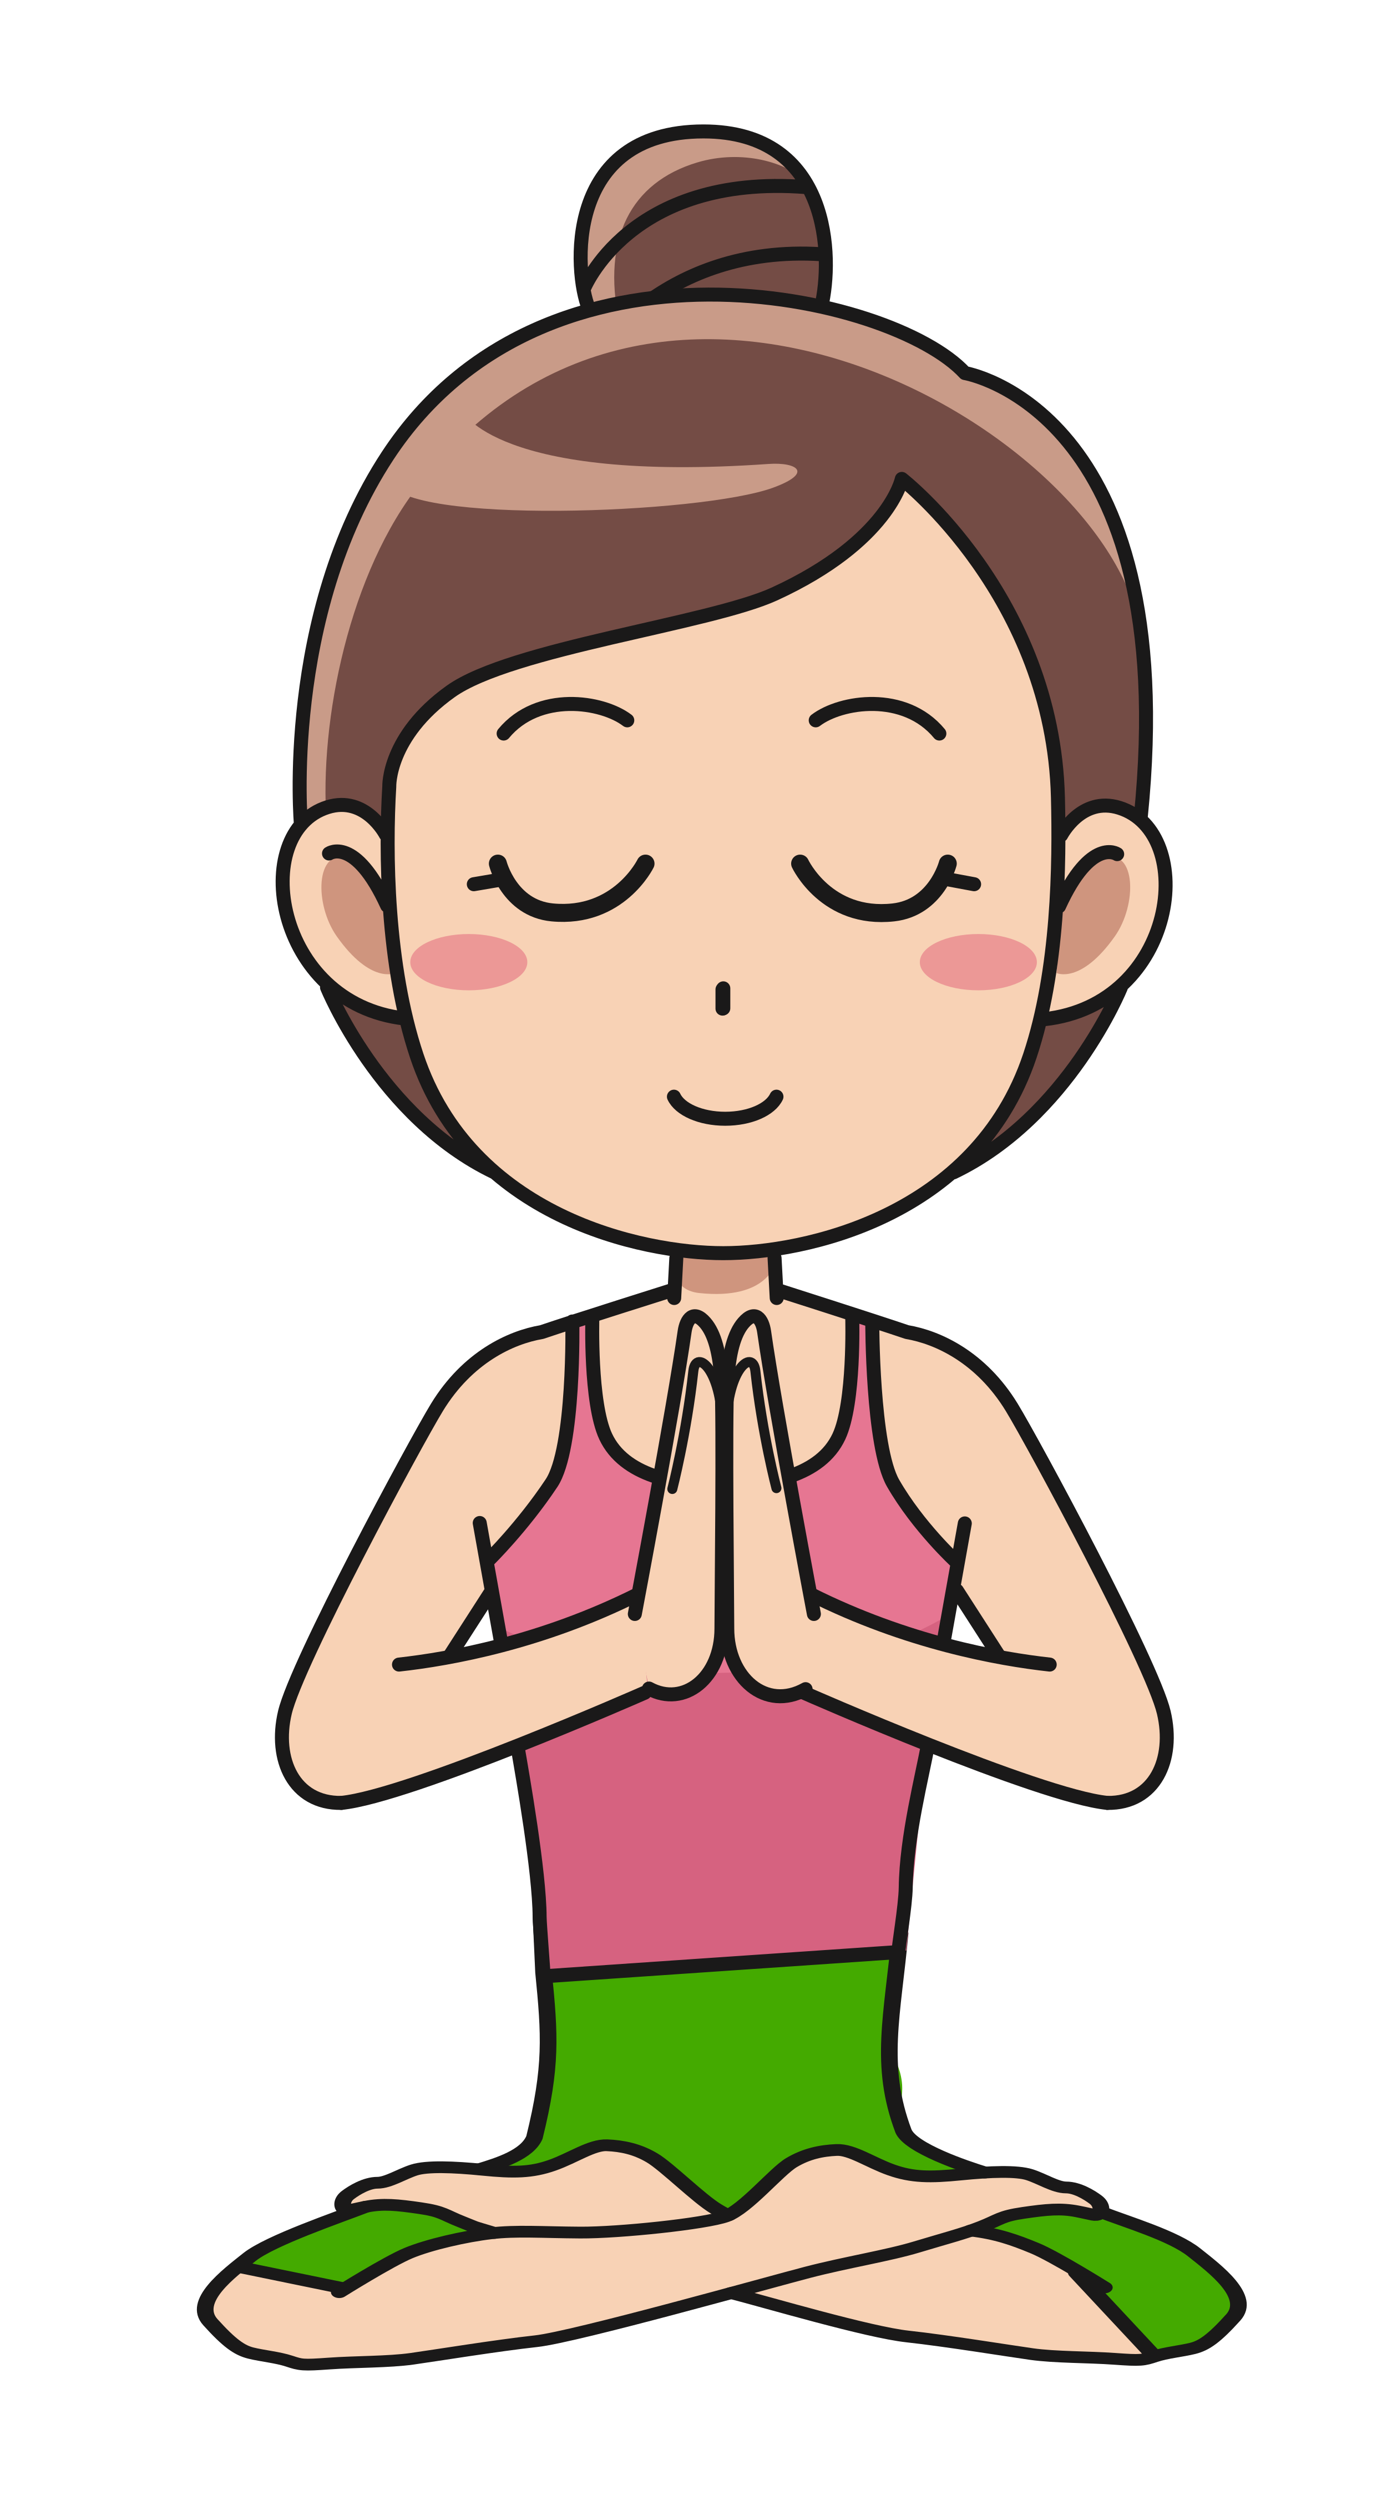<?xml version="1.0" encoding="UTF-8" standalone="no"?>
<svg
   xmlns:dc="http://purl.org/dc/elements/1.1/"
   xmlns:cc="http://creativecommons.org/ns#"
   xmlns:rdf="http://www.w3.org/1999/02/22-rdf-syntax-ns#"
   xmlns:svg="http://www.w3.org/2000/svg"
   xmlns="http://www.w3.org/2000/svg"
   xmlns:sodipodi="http://sodipodi.sourceforge.net/DTD/sodipodi-0.dtd"
   xmlns:inkscape="http://www.inkscape.org/namespaces/inkscape"
   version="1.1"
   x="0"
   y="0"
   width="555"
   height="1000"
   viewBox="0 0 555 1000"
   id="svg174736"
   sodipodi:docname="woman-meditate-full.svg"
   inkscape:version="0.92.2 5c3e80d, 2017-08-06">
  <defs
     id="defs174740" />
  <sodipodi:namedview
     pagecolor="#ffffff"
     bordercolor="#666666"
     borderopacity="1"
     objecttolerance="10"
     gridtolerance="10"
     guidetolerance="10"
     inkscape:pageopacity="0"
     inkscape:pageshadow="2"
     inkscape:window-width="1436"
     inkscape:window-height="856"
     id="namedview174738"
     showgrid="false"
     showguides="false"
     inkscape:snap-global="false"
     fit-margin-top="0"
     fit-margin-left="0"
     fit-margin-right="0"
     fit-margin-bottom="0"
     inkscape:zoom="0.33"
     inkscape:cx="275.49396"
     inkscape:cy="112.55763"
     inkscape:window-x="4"
     inkscape:window-y="0"
     inkscape:window-maximized="1"
     inkscape:current-layer="Layer_1" />
  <g
     id="Layer_1"
     transform="translate(831.222,690.639)">
    <g
       id="g175523"
       transform="translate(78.788,-51.515)">
      <g
         id="g175474">
        <g
           id="g175426"
           transform="translate(-800,-593.333)">
          <g
             transform="matrix(1.511,0,0,1.065,-66.028,521.159)"
             id="layer2">
            <g
               id="g5420">
              <path
                 inkscape:connector-curvature="0"
                 id="path4218"
                 d="m 60.735,328.657 c 0,0 13.006,-11.554 18.372,-14.71 5.366,-3.157 14.837,-6.25 21.718,-7.387 6.882,-1.136 13.46,-0.382 23.728,-0.292 10.268,0.089 33.125,-3.304 38.482,-6.071 5.357,-2.768 13.488,-16.87 17.466,-20.216 3.977,-3.346 7.892,-4.483 11.932,-4.735 4.041,-0.253 8.965,4.735 14.521,7.513 5.556,2.778 10.228,2.841 18.246,1.705 8.018,-1.136 14.963,-1.452 18.309,0.063 3.346,1.515 6.882,4.798 9.723,4.798 2.841,0 6.061,2.715 7.829,4.609 1.768,1.894 1.641,4.609 0.758,5.366 -0.884,0.758 -1.105,0.272 -5.569,-0.978 -4.464,-1.25 -8.214,-0.714 -14.286,0.536 -6.071,1.25 -6.25,2.5 -11.071,5.179 -4.821,2.679 -9.821,4.464 -17.321,7.679 -7.5,3.214 -18.571,5.714 -28.75,9.464 -10.179,3.75 -61.607,24.286 -71.964,25.893 C 102.5,348.679 86.25,352.429 80,353.679 c -6.25,1.25 -15,1.071 -21.964,1.786 -6.964,0.714 -7.5,0.536 -10.536,-0.893 -3.036,-1.429 -7.143,-1.964 -10.179,-3.036 -3.036,-1.071 -5.714,-3.75 -10.714,-11.607 -5,-7.857 4.821,-18.214 10.357,-24.464 5.536,-6.25 16.964,-11.071 24.107,-15 7.143,-3.929 33.571,-16.607 38.929,-18.929 5.357,-2.321 11.964,-5.179 13.929,-11.607 1.964,-6.429 0,-11.786 0.536,-18.036 0.536,-6.25 1.964,-7.321 2.857,-14.821 0.893,-7.5 -0.893,-3.75 -1.071,-12.857 -0.179,-9.107 0.619,-25.262 -2.953,-36.691 l 0.43,-0.607 97.489,-5.18 -1.076,15.919 c -3.571,11.429 -2.129,15.683 -2.307,24.79 -0.179,9.107 -1.964,5.357 -1.071,12.857 0.893,7.5 2.321,8.571 2.857,14.821 0.536,6.25 -1.429,11.607 0.536,18.036 1.964,6.429 8.571,9.286 13.929,11.607 5.357,2.321 31.786,15 38.929,18.929 7.143,3.929 18.571,8.75 24.107,15 5.536,6.25 15.357,16.607 10.357,24.464 -5,7.857 -7.679,10.536 -10.714,11.607 -3.036,1.071 -7.143,1.607 -10.179,3.036 -3.036,1.429 -3.571,1.607 -10.536,0.893 -6.964,-0.714 -15.714,-0.536 -21.964,-1.786 -6.25,-1.25 -22.5,-5 -32.857,-6.607 -10.357,-1.607 -61.786,-22.143 -71.964,-25.893 -10.179,-3.75 -21.25,-6.25 -28.75,-9.464 -7.5,-3.214 -12.5,-5 -17.321,-7.679 -4.821,-2.679 -5,-3.929 -11.071,-5.179 -6.071,-1.25 -9.821,-1.786 -14.286,-0.536 -4.464,1.25 -4.685,1.736 -5.569,0.978 -0.884,-0.758 -1.01,-3.472 0.758,-5.366 1.768,-1.894 4.988,-4.609 7.829,-4.609 2.841,0 6.377,-3.283 9.723,-4.798 3.346,-1.515 10.291,-1.2 18.309,-0.063 8.018,1.136 12.69,1.073 18.246,-1.705 5.556,-2.778 10.48,-7.766 14.521,-7.513 4.041,0.253 7.955,1.389 11.932,4.735 3.977,3.346 12.109,17.448 17.466,20.216 5.357,2.768 28.214,6.161 38.482,6.071 10.268,-0.089 16.846,-0.844 23.728,0.292 6.882,1.136 16.352,4.23 21.718,7.387 5.366,3.157 18.372,14.71 18.372,14.71"
                 style="opacity:1;fill:#f8d2b5;fill-opacity:1;fill-rule:nonzero;stroke:none;stroke-width:1;stroke-linecap:round;stroke-linejoin:round;stroke-miterlimit:4;stroke-dasharray:none;stroke-dashoffset:0;stroke-opacity:1"
                 sodipodi:nodetypes="csssccssccscsssssssssssssssccssccccssccssssssssssssssscsccssccsssc" />
              <path
                 sodipodi:nodetypes="ccccsssccccccccccccccccccccccccsccccccccccccccccccccccccccccccccccccsssccc"
                 inkscape:connector-curvature="0"
                 id="path174816"
                 transform="matrix(0.937,0,0,0.937,397.933,-504.774)"
                 d="m -214.179,722.211 -77.603,6.036 -8.228,9.751 c 3.81,12.19 -0.644,29.876 -0.453,39.59 0.19,9.714 -0.427,6.04 -1.38,14.04 -0.952,8 0.047,8.816 -0.525,15.483 -0.571,6.667 1.525,12.381 -0.57,19.238 -2.095,6.857 -9.143,9.905 -14.857,12.381 -0.525,0.228 -1.418,0.635 -2.289,1.033 l 8.424,1.053 7.547,-0.803 5.139,-1.766 6.102,-4.014 5.459,-3.533 5.299,-0.963 10.275,5.137 10.438,11.4 8.51,9.635 3.533,2.088 4.977,-5.299 5.299,-6.744 5.459,-7.387 4.016,-3.371 5.459,-2.408 4.656,-0.965 4.977,1.445 10.598,6.744 6.102,2.408 h 10.438 l 10.615,-1.561 c -3.918,-1.852 -7.146,-3.356 -8.674,-4.018 -5.714,-2.476 -12.762,-5.524 -14.857,-12.381 -2.095,-6.857 -8.3e-4,-12.572 -0.572,-19.238 -0.571,-6.667 -2.094,-7.809 -3.047,-15.809 -0.952,-8 1.727,-7.145 1.917,-16.859 0.19,-9.714 -0.518,-20.222 3.292,-32.412 z m -132.965,131.772 -3.904,0.684 c -3.499,1.749 -6.481,3.272 -8.27,4.256 -7.619,4.19 -19.81,9.333 -25.715,16 -1.028,1.16 -2.203,2.487 -3.4,3.875 l 30.531,8.906 8.027,-7.066 3.854,-3.051 10.598,-6.742 16.539,-5.461 1.605,-0.16 -4.176,-2.568 -4.174,-2.248 -6.584,-4.014 -6.262,-1.928 z m -5.785,1.014 -0.639,0.111 -3.848,1.041 c 0.621,0.138 1.654,-0.321 4.486,-1.152 z m 208.396,0.926 -0.779,2.236 -6.424,-2.088 h -12.844 l -9.475,3.373 -5.939,4.656 -0.162,0.48 6.584,1.285 12.363,6.422 11.08,9.152 c 2.812,4.563 17.316,29.095 20.689,33.311 3.238,-1.524 7.619,-2.095 10.857,-3.238 3.238,-1.143 6.094,-4 11.428,-12.381 5.333,-8.381 -5.142,-19.429 -11.047,-26.096 -5.905,-6.667 -18.096,-11.81 -25.715,-16 -0.184,-0.101 -0.515,-0.269 -0.723,-0.381 0.057,-0.224 0.09,-0.471 0.105,-0.732 z"
                 style="opacity:1;fill:#44aa00;fill-opacity:1;fill-rule:nonzero;stroke:none;stroke-width:1.067;stroke-linecap:round;stroke-linejoin:round;stroke-miterlimit:4;stroke-dasharray:none;stroke-dashoffset:0;stroke-opacity:1" />
              <path
                 sodipodi:nodetypes="ccccsssssssccsssscsccsscsccsc"
                 inkscape:connector-curvature="0"
                 style="opacity:1;fill:none;fill-opacity:1;fill-rule:nonzero;stroke:#1a1919;stroke-width:4.413;stroke-linecap:round;stroke-linejoin:round;stroke-miterlimit:4;stroke-dasharray:none;stroke-dashoffset:0;stroke-opacity:1"
                 d="m 209.25,193.908 c -1.972,30.67 -5.697,49.489 0.904,74.252 1.964,6.429 16.177,13.237 21.534,15.559 m 30.619,14.739 c 7.143,3.929 19.275,8.988 24.811,15.238 5.536,6.25 15.357,16.607 10.357,24.464 -5,7.857 -7.679,10.536 -10.714,11.607 -3.036,1.071 -7.143,1.607 -10.179,3.036 -3.036,1.429 -3.571,1.607 -10.536,0.893 -6.964,-0.714 -15.714,-0.536 -21.964,-1.786 -6.25,-1.25 -22.5,-5 -32.857,-6.607 -10.357,-1.607 -36.496,-12.587 -46.674,-16.337 m -62.77,-22.553 c -7.5,-3.214 -3.771,-1.468 -8.592,-4.147 -4.821,-2.679 -5,-3.929 -11.071,-5.179 -6.071,-1.25 -9.821,-1.786 -14.286,-0.536 -4.464,1.25 -4.685,1.736 -5.569,0.978 -0.884,-0.758 -1.01,-3.472 0.758,-5.366 1.768,-1.894 4.988,-4.609 7.829,-4.609 2.841,0 6.377,-3.283 9.723,-4.798 3.346,-1.515 10.291,-1.2 18.309,-0.063 8.018,1.136 12.69,1.073 18.246,-1.705 5.556,-2.778 10.48,-7.766 14.521,-7.513 4.041,0.253 7.955,1.389 11.932,4.735 3.977,3.346 12.402,15.355 17.019,19.234 1.116,0.938 1.838,1.592 3.219,2.28 m 64.219,5.79 c 6.882,1.136 11.57,3.506 16.936,6.663 5.366,3.157 18.372,14.71 18.372,14.71"
                 id="path4214" />
              <path
                 sodipodi:nodetypes="cc"
                 inkscape:connector-curvature="0"
                 id="path175367"
                 d="m 255.928,321.355 20.515,31.15"
                 style="fill:none;stroke:#1a1919;stroke-width:4.413;stroke-linecap:round;stroke-linejoin:miter;stroke-miterlimit:4;stroke-dasharray:none;stroke-opacity:1" />
              <path
                 inkscape:connector-curvature="0"
                 id="path175369"
                 d="m 34.191,319.173 27.828,8.099"
                 style="fill:none;stroke:#1a1919;stroke-width:4.413;stroke-linecap:round;stroke-linejoin:miter;stroke-miterlimit:4;stroke-dasharray:none;stroke-opacity:1" />
              <path
                 sodipodi:nodetypes="csssccssccscssssssssssssscccccc"
                 inkscape:connector-curvature="0"
                 style="opacity:1;fill:none;fill-opacity:1;fill-rule:nonzero;stroke:#1a1919;stroke-width:4.413;stroke-linecap:round;stroke-linejoin:round;stroke-miterlimit:4;stroke-dasharray:none;stroke-dashoffset:0;stroke-opacity:1"
                 d="m 60.735,328.657 c 0,0 13.006,-11.554 18.372,-14.71 5.366,-3.157 14.837,-6.25 21.718,-7.387 6.882,-1.136 13.46,-0.382 23.728,-0.292 10.268,0.089 33.125,-3.304 38.482,-6.071 5.357,-2.768 13.488,-16.87 17.466,-20.216 3.977,-3.346 7.892,-4.483 11.932,-4.735 4.041,-0.253 8.965,4.735 14.521,7.513 5.556,2.778 10.228,2.841 18.246,1.705 8.018,-1.136 14.963,-1.452 18.309,0.063 3.346,1.515 6.882,4.798 9.723,4.798 2.841,0 6.061,2.715 7.829,4.609 1.768,1.894 1.641,4.609 0.758,5.366 -0.884,0.758 -1.105,0.272 -5.569,-0.978 -4.464,-1.25 -8.214,-0.714 -14.286,0.536 -6.071,1.25 -6.25,2.5 -11.071,5.179 -4.821,2.679 -9.821,4.464 -17.321,7.679 -7.5,3.214 -18.571,5.714 -28.75,9.464 -10.179,3.75 -61.607,24.286 -71.964,25.893 C 102.5,348.679 86.25,352.429 80,353.679 c -6.25,1.25 -15,1.071 -21.964,1.786 -6.964,0.714 -7.5,0.536 -10.536,-0.893 -3.036,-1.429 -7.143,-1.964 -10.179,-3.036 -3.036,-1.071 -5.714,-3.75 -10.714,-11.607 -5,-7.857 4.821,-18.214 10.357,-24.464 5.536,-6.25 23.564,-14.937 30.707,-18.866 m 30.28,-14.143 c 5.357,-2.321 12.507,-5.488 14.472,-11.916 4.649,-26.699 4.064,-38.428 2.419,-61.993 l -0.704,-21.823 94.675,3.62"
                 id="path4204" />
            </g>
          </g>
          <path
             id="path174663"
             d="m 218.624,76.888 c 4.656,-19.344 4.1,-70.1 -47.14,-70.1 -56.024,0 -51.688,56.692 -45.972,70.648"
             inkscape:connector-curvature="0"
             style="fill:#744c45" />
          <path
             id="path174665"
             d="m 168.98,19.2 c 17.956,-5.396 36.26,0.064 43.144,7.608 -7.096,-11.44 -19.588,-20.02 -40.64,-20.02 -48.416,0 -52.072,46.876 -47.048,69.808 -0.056,0.232 13.212,5.264 13.212,5.936 C 130.98,49.868 142.196,27.24 168.98,19.2"
             inkscape:connector-curvature="0"
             style="fill:#c99b88" />
          <g
             id="g174673">
            <path
               id="path174667"
               d="m 218.624,76.888 c 4.656,-19.344 4.1,-70.1 -47.14,-70.1 -56.024,0 -51.688,56.692 -45.972,70.648 m -1.984,-7.5 c 0,0 18.24,-46.368 88.9,-40.888 m -85.256,68.224 c 0,0 27.812,-45.46 91.596,-41.356"
               inkscape:connector-curvature="0"
               style="fill-opacity:0;stroke:#1a1919;stroke-width:5.6;stroke-linecap:round;stroke-linejoin:round" />
            <path
               id="path174669"
               d="m 201.584,470.076 c 0,0 44.876,15.96 56.544,18.204 11.672,2.248 27.568,10.492 38.376,28.92 8.5,14.5 55.84,107.832 59.84,124.332 4,16.5 -4.5,32.168 -24,33.668 l -38.34,-54.5 -22.492,-30.192 c 0,0 -6.216,23.036 -9.436,48.468 -3.236,25.596 -9.608,50.087 -10.356,54.715 l -148.657,2.526 c 0,-12.312 -2.69,-63.189 -14.75,-97.145 l -3.3,-5.872 -17.668,27.5 -36.332,55.168 c -21,-1 -31.668,-19.5 -27.668,-36 4,-16.5 53,-108.168 61.5,-122.668 10.804,-18.428 26.704,-26.672 38.376,-28.92 11.668,-2.244 56.544,-18.204 56.544,-18.204 l 0.432,-9.94 38.924,-0.964 2.464,10.904"
               inkscape:connector-curvature="0"
               style="fill:#f8d2b5"
               sodipodi:nodetypes="cccsccccccccccscccccc" />
            <path
               id="path174671"
               d="M 275.428,102.12 C 247.756,72.452 114.256,44.272 49.344,130.532 3.096,191.992 9.536,281.164 9.536,281.164 l 13.808,69.632 c 0,0 8.5,45.904 79.5,81.404 l 160,-2.5 c 0,0 62.5,-33.5 74.22,-75.856 l 0.508,-0.26 9.172,-74.876 C 367.092,125.452 275.428,102.12 275.428,102.12"
               inkscape:connector-curvature="0"
               style="fill:#744c45" />
          </g>
          <path
             id="path174675"
             d="m 160.716,440.024 h 39.316 l 0.328,19.124 c 0,0 -2.904,15.324 -30.684,12.32 -9.248,-1 -10.212,-8.82 -10.212,-8.82 l 1.252,-22.624"
             inkscape:connector-curvature="0"
             style="fill:#cf957e" />
          <g
             id="g174683">
            <path
               id="path174677"
               d="m 55.676,150.796 c 96.668,-130 278.004,-23.336 290.668,56 C 335.012,116.796 275.76,102.452 275.76,102.452 249.76,78.12 116.576,33.2 47.676,133.532 4.14,196.94 9.536,281.164 9.536,281.164 c 0,0 11.812,6.048 11.476,6.296 -4,-40 7.268,-99.812 34.664,-136.664"
               inkscape:connector-curvature="0"
               style="fill:#c99b88" />
            <path
               id="path174679"
               d="m 44.348,288.04 c 0,0 -8.076,-15.676 -23.276,-10.928 -31.7,9.908 -21.536,78.62 30.848,84.552"
               inkscape:connector-curvature="0"
               style="fill:#f8d2b5" />
            <path
               id="path174681"
               d="m 314.616,288.304 c 0,0 8.076,-15.68 23.276,-10.928 31.7,9.904 23.28,78.624 -29.924,84.552"
               inkscape:connector-curvature="0"
               style="fill:#f8d2b5" />
          </g>
          <path
             id="path174685"
             d="m 313.316,273.24 c 0.648,26.568 0.26,68.948 -11.232,103.352 -21.5,64.352 -90.1,78.94 -122.668,78.94 -32.568,0 -101.168,-14.588 -122.668,-78.94 C 44.6,340.232 44.184,294.928 45.756,268.86 c 0,0 -0.656,-20.064 24.588,-38.064 24.224,-17.272 103.388,-26.976 129.588,-39 45.764,-21 50.912,-46 50.912,-46 0,0 60.5,47 62.472,127.444"
             inkscape:connector-curvature="0"
             style="fill:#f8d2b5" />
          <path
             id="path174687"
             d="m 100.996,339.12 c 0,6.216 -10.484,11.26 -23.416,11.26 -12.932,0 -23.42,-5.044 -23.42,-11.26 0,-6.22 10.488,-11.26 23.42,-11.26 12.932,0 23.416,5.04 23.416,11.26"
             inkscape:connector-curvature="0"
             style="fill:#ec9896" />
          <path
             id="path174689"
             d="m 304.896,339.12 c 0,6.216 -10.488,11.26 -23.42,11.26 -12.94,0 -23.424,-5.044 -23.424,-11.26 0,-6.22 10.484,-11.26 23.424,-11.26 12.932,0 23.42,5.04 23.42,11.26"
             inkscape:connector-curvature="0"
             style="fill:#ec9896" />
          <path
             id="path174691"
             d="m 48.084,343.46 -2.336,-27 c 0,0 -6.572,-16.74 -16.664,-19.332 -13,-3.332 -13.264,19.036 -4.336,31.668 13.664,19.332 23.336,14.664 23.336,14.664"
             inkscape:connector-curvature="0"
             style="fill:#cf957e" />
          <path
             id="path174693"
             d="m 312.748,343.46 2.336,-27 c 0,0 6.572,-16.74 16.664,-19.332 13,-3.332 13.264,19.036 4.336,31.668 -13.664,19.332 -23.336,14.664 -23.336,14.664"
             inkscape:connector-curvature="0"
             style="fill:#cf957e" />
          <path
             id="path174695"
             d="m 103.172,695.671 c 0,0 -4.344,-38.507 -6.056,-55.883 C 95.4,622.412 86.78,589.7 86.78,589.7 l -0.936,-11.752 c 0,0 15.832,-16.08 24.832,-30.416 8.952,-14.252 8.336,-64.664 8.336,-64.664 l 8,-1.336 c 0,0 -0.988,33.832 5.332,47.336 7.332,15.664 28,19.664 46.668,19.664 18.668,0 39.332,-4 46.668,-19.664 6.32,-13.504 5.336,-47.336 5.336,-47.336 l 8,1.336 c 0,0 -0.616,50.412 8.328,64.664 9,14.336 25.188,35.768 25.188,35.768 0,0 -8.576,36.924 -10.456,55.676 -1.88,18.752 -7.725,53.838 -7.725,53.838 l -150.361,4.604"
             inkscape:connector-curvature="0"
             style="fill:#e67692"
             sodipodi:nodetypes="ccccccccscccccscc" />
          <path
             id="path174697"
             d="m 239.004,485.024 c 0,-1.38 0.012,-2.156 0.012,-2.156 l -8,-1.336 c 0,0 0.012,0.44 0.024,1.112 2.716,0.74 5.364,1.54 7.964,2.38"
             inkscape:connector-curvature="0"
             style="fill:#d66280" />
          <path
             sodipodi:nodetypes="cccsccccc"
             style="fill:#d66280"
             inkscape:connector-curvature="0"
             id="path174699"
             d="m 175.092,623.452 c -32.208,0 -61.656,-6.684 -84.368,-17.724 2.516,10.776 5.46,24.656 6.392,34.06 1.243,12.618 8.952,57.833 10.069,83.446 0.421,9.658 -0.909,19.018 -0.909,19.018 51.946,-1.412 94.599,-3.691 146.382,-7.751 0,0 7.538,-76.773 9.418,-95.525 1.032,-10.304 4.084,-26.072 6.624,-38.208 -23.648,13.976 -56.832,22.684 -93.608,22.684" />
          <path
             id="path174701"
             d="m 45.692,146.984 c 5.744,17.096 124.5,12.952 153.628,2.328 16.256,-5.928 9.7,-10.304 -1.816,-9.5 C 88.52,147.436 74.872,118.544 74.872,118.544 l -29.18,28.44"
             inkscape:connector-curvature="0"
             style="fill:#c99b88" />
          <path
             sodipodi:nodetypes="cccccccscccccccccccccccccccccccccccccccccccccccccccccccccscccsccccsc"
             style="fill-opacity:0;stroke:#1a1919;stroke-width:5.6;stroke-linecap:round;stroke-linejoin:round"
             inkscape:connector-curvature="0"
             id="path174703"
             d="m 44.348,288.04 c 0,0 -8.076,-15.676 -23.276,-10.928 -31.7,9.908 -21.536,78.62 30.848,84.552 M 21.64,295.64 c 0,0 10.452,-7.124 23.276,20.9 m 268.4,-43.3 c 0.648,26.568 0.26,68.948 -11.232,103.352 -21.5,64.352 -90.1,78.94 -122.668,78.94 -32.568,0 -101.168,-14.588 -122.668,-78.94 C 44.6,340.232 44.184,294.928 45.756,268.86 c 0,0 -0.656,-20.064 24.588,-38.064 24.224,-17.272 103.388,-26.976 129.588,-39 45.764,-21 50.912,-46 50.912,-46 0,0 60.5,47 62.472,127.444 z m 1.3,15.064 c 0,0 8.076,-15.68 23.276,-10.928 31.7,9.904 23.28,78.624 -29.924,84.552 M 337.02,295.9 c 0,0 -10.444,-7.124 -23.272,20.904 m -134.332,40.78 v -8 M 10.412,284.204 c 0,0 -7.528,-83.372 34.688,-147.672 63.244,-96.332 201.992,-64.58 230.992,-33.08 0,0 87,14.336 70.368,177.588 m -186.696,192.428 0.852,-15.976 m 40.172,15.976 -0.856,-15.976 M 20.844,349.2 c 0,0 21,52 67,74 m 250.668,-74 c 0,0 -21,52 -67,74 M 86.78,590.508 67.344,620.7 m 14.608,-57.224 9.192,51.428 M 26.576,675.452 C 7.596,675.716 -0.456,658.04 4,639.248 8.7,619.404 56.084,531.544 64.844,517.2 c 12.22,-20 29.5,-28 41.912,-30.104 12.596,-4.284 53.008,-17.02 53.008,-17.02 m 113.124,120.432 19.436,30.192 m 40.768,54.752 c 18.98,0.264 27.032,-17.412 22.58,-36.204 -4.704,-19.844 -52.088,-107.704 -60.848,-122.048 -12.22,-20 -29.5,-28 -41.912,-30.104 -12.596,-4.284 -51.316,-16.648 -51.316,-16.648 m -82.584,12.42 c 0,0 0.984,50.656 -8.336,64.664 -11.58,17.416 -25.08,30.668 -25.08,30.668 m 153.42,-95.332 c 0,0 -0.048,50.072 8.328,64.664 10,17.416 25.252,31.416 25.252,31.416 m -41.58,-97.416 c 0,0 0.984,33.832 -5.336,47.336 -7.336,15.664 -28,19.664 -46.668,19.664 -18.668,0 -39.336,-4 -46.668,-19.664 -6.32,-13.504 -5.332,-47.336 -5.332,-47.336 m -30,171 c 2.12,12.205 8.822,50.483 8.905,68.483 0.014,3.019 1.605,22.229 1.575,23.522 M 276.048,563.64 l -9.164,51.264 m -5.54,36.964 c -2.2,12.469 -8.68,37.104 -8.932,57.409 -0.091,7.379 -3.026,24.121 -2.97,26.52" />
          <path
             id="path174705"
             d="m 28.096,675.448 c 19,2.5 121.248,-44.248 121.248,-44.248 l -4,-39.332 C 88.012,623.204 38.096,620.7 38.096,620.7 c 0,0 -19,31.248 -10,54.748"
             inkscape:connector-curvature="0"
             style="fill:#f8d2b5" />
          <path
             id="path174707"
             d="m 49.644,620.112 c 20.516,-2.26 57.208,-8.872 95.728,-28.192 m 2.612,39.452 c 0,0 -93.8,41.316 -121.408,44.08"
             inkscape:connector-curvature="0"
             style="fill-opacity:0;stroke:#1a1919;stroke-width:5.6;stroke-linecap:round;stroke-linejoin:round" />
          <path
             id="path174709"
             d="m 331.572,675.448 c -19,2.5 -121.248,-44.248 -121.248,-44.248 l 4,-39.332 c 57.332,31.336 107.248,28.832 107.248,28.832 0,0 19,31.248 10,54.748"
             inkscape:connector-curvature="0"
             style="fill:#f8d2b5" />
          <path
             style="fill-opacity:0;stroke:#1a1919;stroke-width:5.6;stroke-linecap:round;stroke-linejoin:round;stroke-miterlimit:4;stroke-dasharray:none"
             id="path174711"
             d="m 310.024,620.112 c -20.516,-2.26 -57.208,-8.872 -95.728,-28.192 m -2.612,39.452 c 0,0 93.8,41.316 121.408,44.08"
             inkscape:connector-curvature="0" />
          <path
             id="path174713"
             d="m 144.012,599.868 c 0,0 15.664,-82.92 19.916,-112.92 0.704,-4.976 3.532,-9.036 8.248,-3.58 3.752,4.332 5.836,12.168 6.5,23.5 0.884,14.976 0,87.5 0,98.832 0,19.668 -15,31.668 -29,24"
             inkscape:connector-curvature="0"
             style="fill:#f8d2b5" />
          <path
             id="path174715"
             d="m 144.012,599.868 c 0,0 15.664,-82.92 19.916,-112.92 0.704,-4.976 3.532,-9.036 8.248,-3.58 3.752,4.332 5.836,12.168 6.5,23.5 0.884,14.976 0,87.5 0,98.832 0,19.668 -15,31.668 -29,24"
             inkscape:connector-curvature="0"
             style="fill-opacity:0;stroke:#1a1919;stroke-width:5.6;stroke-linecap:round;stroke-linejoin:round" />
          <path
             id="path174717"
             d="m 159.012,549.868 c 0,0 5.664,-21.92 8.416,-47.168 1.012,-9.288 12.124,-0.584 11.624,25.168"
             inkscape:connector-curvature="0"
             style="fill-opacity:0;stroke:#1a1919;stroke-width:4;stroke-linecap:round;stroke-linejoin:round" />
          <path
             id="path174719"
             d="m 215.664,599.868 c 0,0 -15.664,-82.92 -19.912,-112.92 -0.704,-4.976 -3.532,-9.036 -8.252,-3.58 -3.748,4.332 -5.832,12.168 -6.5,23.5 -0.876,14.976 0,87.5 0,98.832 0,19.668 15.344,33.248 31.344,24.248"
             inkscape:connector-curvature="0"
             style="fill:#f8d2b5" />
          <path
             id="path174721"
             d="m 215.664,599.868 c 0,0 -15.664,-82.92 -19.912,-112.92 -0.704,-4.976 -3.532,-9.036 -8.252,-3.58 -3.748,4.332 -5.832,12.168 -6.5,23.5 -0.876,14.976 0,87.5 0,98.832 0,19.668 15.344,33.248 31.344,24.248"
             inkscape:connector-curvature="0"
             style="fill-opacity:0;stroke:#1a1919;stroke-width:5.6;stroke-linecap:round;stroke-linejoin:round" />
          <path
             id="path174723"
             d="m 200.676,549.532 c 0,0 -5.676,-21.584 -8.424,-46.832 -1.012,-9.288 -12.124,-0.584 -11.624,25.168"
             inkscape:connector-curvature="0"
             style="fill-opacity:0;stroke:#1a1919;stroke-width:4;stroke-linecap:round;stroke-linejoin:round" />
          <path
             id="path174725"
             d="m 140.992,242.376 c -10.088,-7.684 -35.544,-11.528 -49.472,5.284 m 124.876,-5.284 c 10.088,-7.684 35.544,-11.528 49.476,5.284 m -86.78,110.04 v -7.684 m 21.6,42.912 c -2.372,5.076 -10.608,8.832 -20.516,8.832 -9.896,0 -18.148,-3.756 -20.516,-8.832"
             inkscape:connector-curvature="0"
             style="fill-opacity:0;stroke:#1a1919;stroke-width:5.6;stroke-linecap:round;stroke-linejoin:round" />
          <path
             id="path174727"
             d="m 89.212,299.692 c 0,0 4.528,17.88 21.772,19.52 26.568,2.516 37.304,-19.52 37.304,-19.52"
             inkscape:connector-curvature="0"
             style="fill-opacity:0;stroke:#1a1919;stroke-width:7.2;stroke-linecap:round;stroke-linejoin:round" />
          <path
             id="path174729"
             d="m 79.584,307.932 11.468,-1.948"
             inkscape:connector-curvature="0"
             style="fill-opacity:0;stroke:#1a1919;stroke-width:5.6;stroke-linecap:round;stroke-linejoin:round" />
          <path
             id="path174731"
             d="m 269.236,299.692 c 0,0 -4.56,17.612 -21.76,19.52 -26.792,2.972 -37.316,-19.52 -37.316,-19.52"
             inkscape:connector-curvature="0"
             style="fill-opacity:0;stroke:#1a1919;stroke-width:7.2;stroke-linecap:round;stroke-linejoin:round" />
          <path
             id="path174733"
             d="m 279.776,307.932 -12.38,-2.296"
             inkscape:connector-curvature="0"
             style="fill-opacity:0;stroke:#1a1919;stroke-width:5.6;stroke-linecap:round;stroke-linejoin:round" />
          <path
             inkscape:connector-curvature="0"
             id="path175371"
             d="m 108.381,744.76 140.669,-9.616"
             style="fill:none;stroke:#1a1919;stroke-width:5.6;stroke-linecap:round;stroke-linejoin:miter;stroke-miterlimit:4;stroke-dasharray:none;stroke-opacity:1"
             sodipodi:nodetypes="cc" />
        </g>
      </g>
    </g>
  </g>
</svg>

